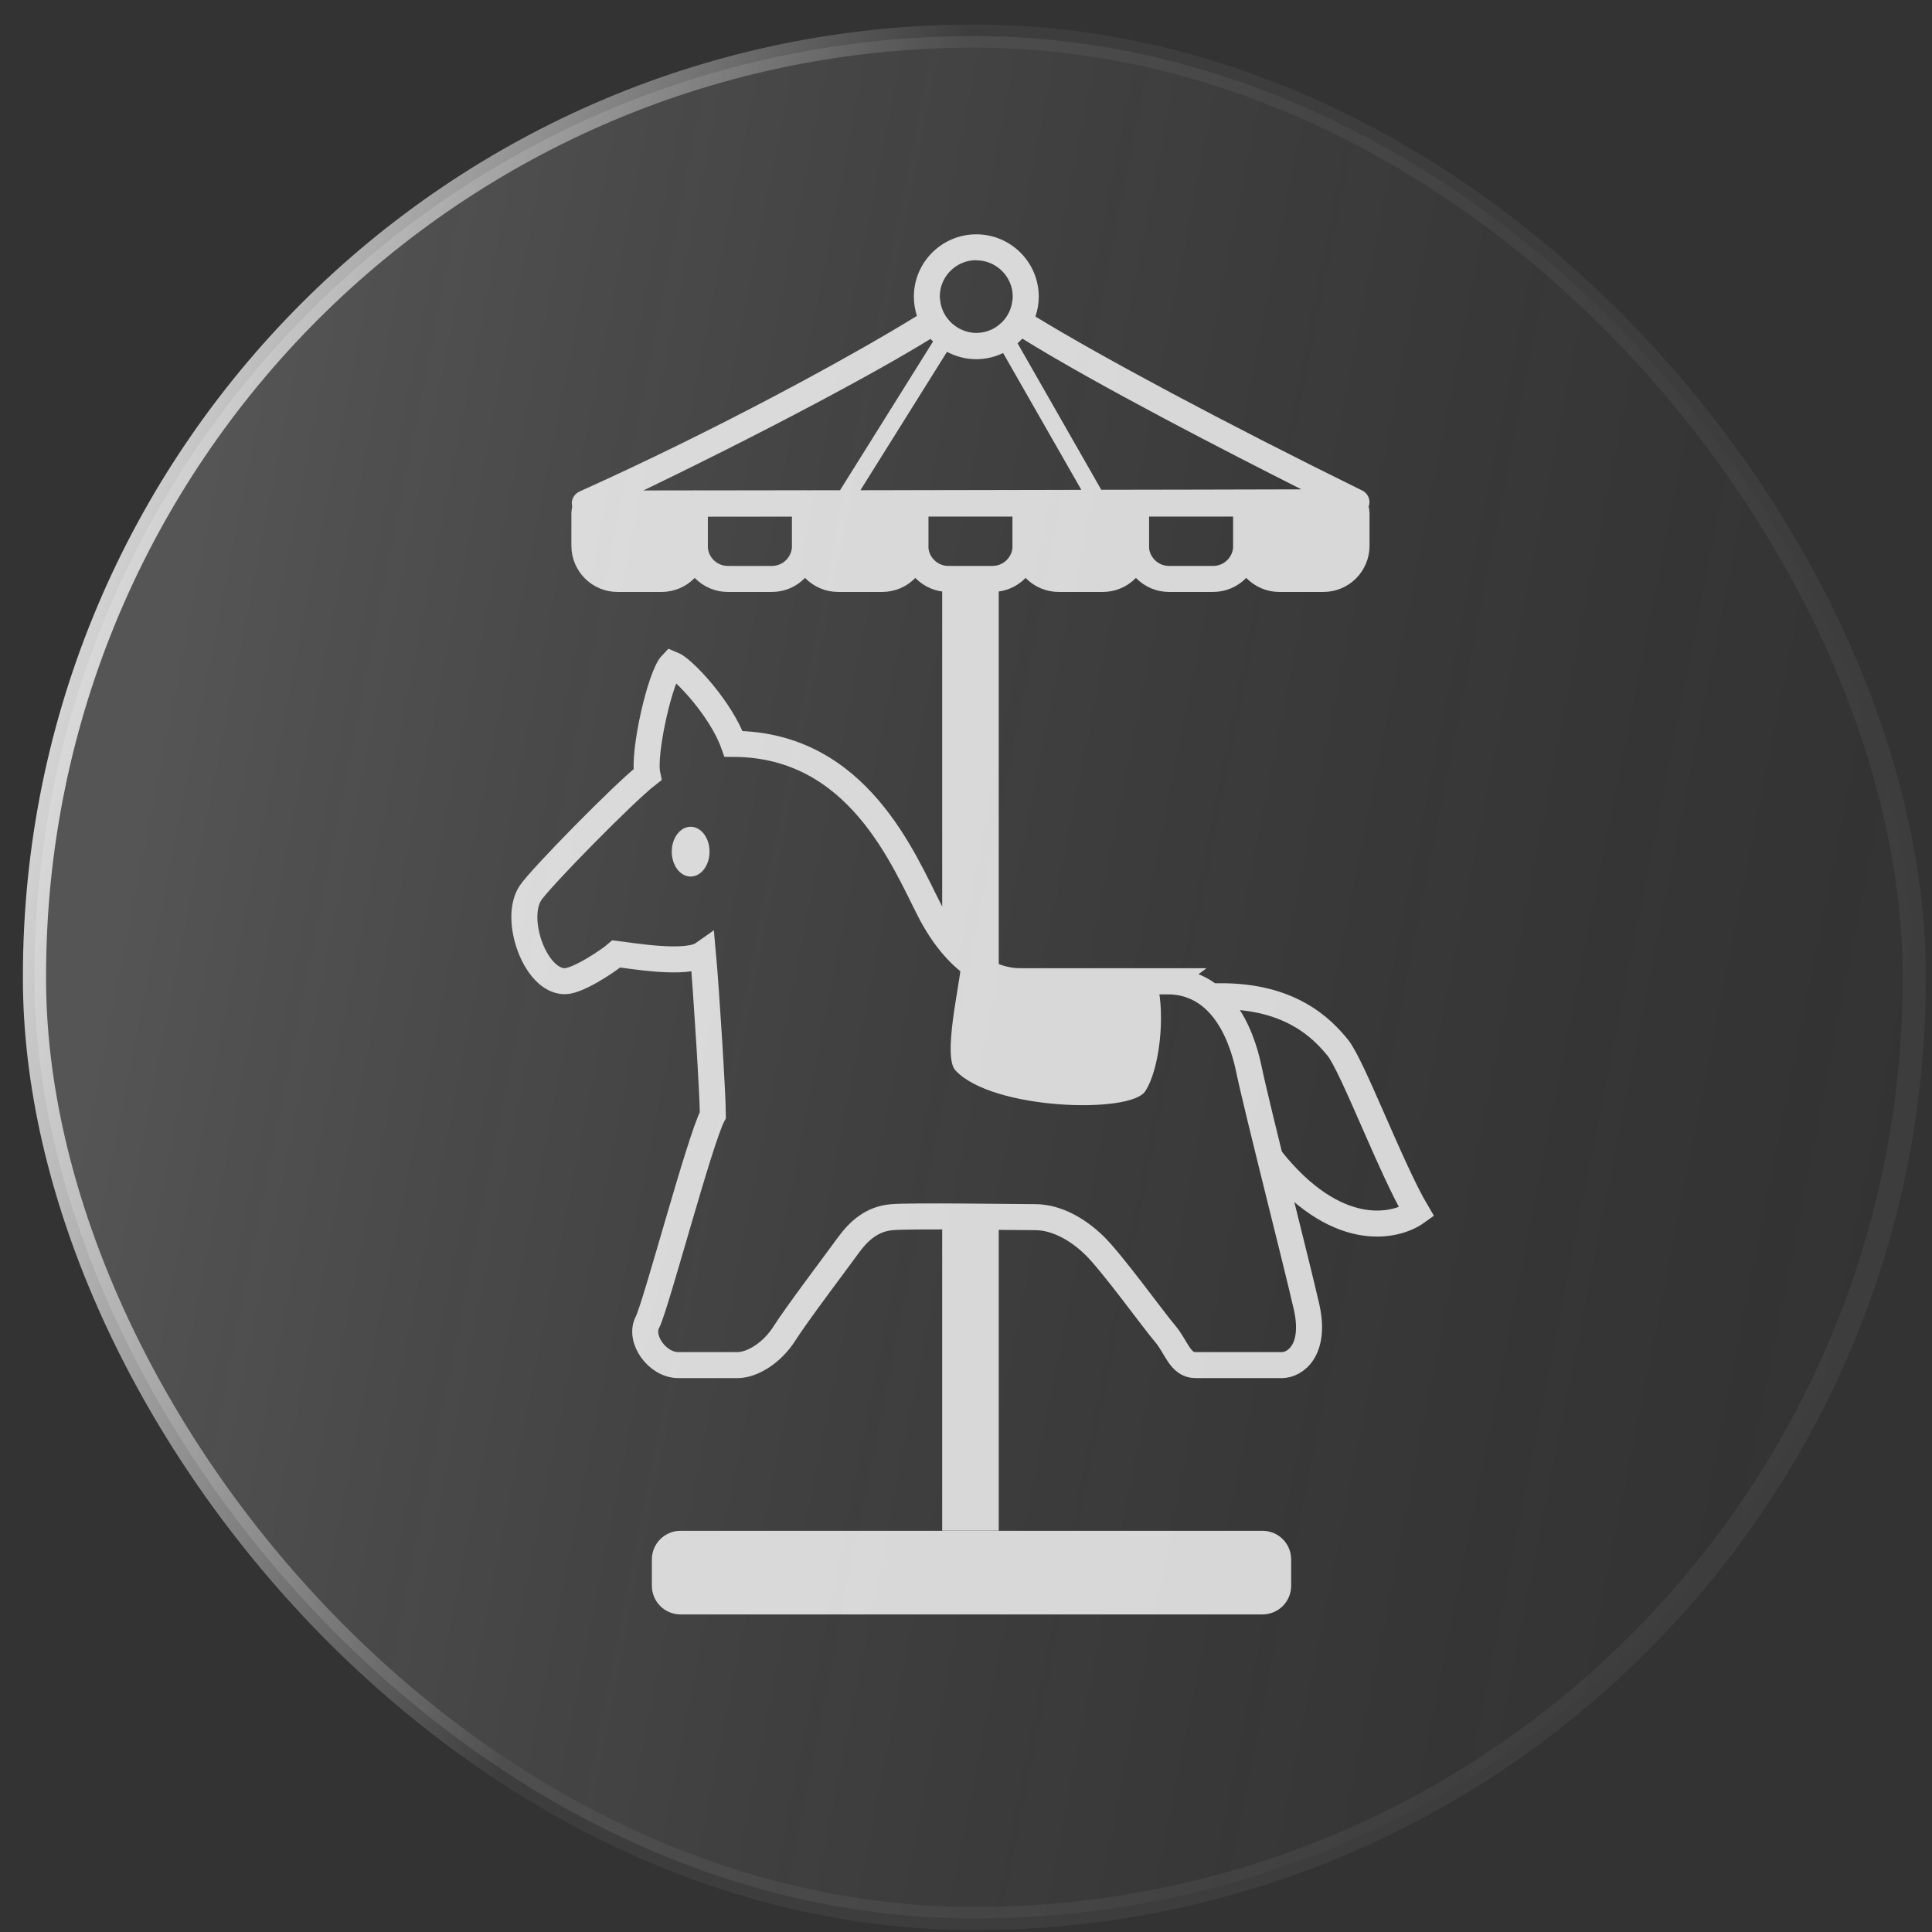 <?xml version="1.0" encoding="UTF-8"?> <svg xmlns="http://www.w3.org/2000/svg" width="73" height="73" viewBox="0 0 73 73" fill="none"><rect x="0" y="0" width="73" height="73" fill="#333333" stroke="none"/><rect data-figma-bg-blur-radius="20.9125" x="1.303" y="1.364" width="71.025" height="71.125" rx="35.513" fill="url(#paint0_linear_9630_6380)" fill-opacity="0.36" stroke="url(#paint1_linear_9630_6380)" stroke-width="0.875"></rect><g opacity="0.8" clip-path="url(#clip1_9630_6380)"><path d="M44.104 37.075H38.553C37.436 37.075 36.129 36.347 35.136 34.424C34.143 32.5 32.416 28.126 27.718 28.107C27.246 26.783 25.817 25.259 25.382 25.089C24.946 25.541 24.287 28.46 24.461 29.27C23.579 29.955 20.388 33.208 20.038 33.749C19.395 34.738 20.224 37.075 21.342 37.075C21.84 37.075 23.003 36.291 23.291 36.042C23.828 36.105 25.942 36.478 26.561 36.042C26.686 37.409 26.935 41.386 26.935 42.133C26.437 43.064 24.785 49.342 24.461 49.965C24.137 50.587 24.828 51.58 25.631 51.58H27.865C28.425 51.58 29.173 51.121 29.638 50.387C30.103 49.653 31.63 47.635 32.046 47.061C32.462 46.488 32.96 46.052 33.707 45.99C34.454 45.928 38.367 45.99 39.114 45.99C39.861 45.99 40.667 46.393 41.352 47.061C42.036 47.73 43.583 49.879 44.019 50.387C44.458 50.898 44.579 51.58 45.172 51.58H48.435C48.934 51.58 49.739 51.02 49.366 49.371C48.992 47.727 47.502 41.904 47.19 40.404C46.879 38.903 46.047 37.078 44.1 37.078L44.104 37.075Z" stroke="white" stroke-width="0.983" stroke-miterlimit="10"></path><path d="M45.755 37.651C48.73 37.52 49.985 38.902 50.545 39.584C51.105 40.269 52.557 44.158 53.527 45.8C52.717 46.383 50.45 46.881 47.979 43.732" stroke="white" stroke-width="0.983" stroke-miterlimit="10"></path><path d="M36.313 36.465C36.25 37.274 35.618 39.922 36.1 40.443C37.473 41.937 42.718 42.1 43.275 41.229C43.836 40.357 44.016 38.333 43.741 37.222" fill="white"></path><path d="M26.096 33.12C26.49 33.12 26.81 32.699 26.81 32.18C26.81 31.66 26.49 31.239 26.096 31.239C25.701 31.239 25.382 31.66 25.382 32.18C25.382 32.699 25.701 33.12 26.096 33.12Z" fill="white"></path><path d="M35.797 21.872H37.54C37.648 21.872 37.737 21.96 37.737 22.068V36.554C37.737 36.662 37.648 36.75 37.54 36.75C36.469 36.75 35.6 35.882 35.6 34.811V22.068C35.6 21.96 35.689 21.872 35.797 21.872Z" fill="white"></path><path d="M36.167 45.964H37.173C37.484 45.964 37.737 46.216 37.737 46.527V57.838H35.6V46.527C35.6 46.216 35.853 45.964 36.164 45.964H36.167Z" fill="white"></path><path d="M47.705 57.841H25.713C25.115 57.841 24.631 58.325 24.631 58.923V59.919C24.631 60.516 25.115 61 25.713 61H47.705C48.302 61 48.786 60.516 48.786 59.919V58.923C48.786 58.325 48.302 57.841 47.705 57.841Z" fill="white"></path><path d="M22.435 19.027H26.249V20.623C26.249 21.314 25.689 21.875 24.998 21.875H23.333C22.642 21.875 22.081 21.314 22.081 20.623V19.378C22.081 19.185 22.239 19.027 22.432 19.027H22.435Z" fill="white" stroke="white" stroke-width="0.983" stroke-linecap="round" stroke-linejoin="round"></path><path d="M26.253 19.027H30.417V20.623C30.417 21.314 29.857 21.875 29.166 21.875H27.501C26.81 21.875 26.25 21.314 26.25 20.623V19.027H26.253Z" stroke="white" stroke-width="0.983" stroke-linecap="round" stroke-linejoin="round"></path><path d="M30.421 19.027H34.586V20.623C34.586 21.314 34.025 21.875 33.334 21.875H31.669C30.978 21.875 30.418 21.314 30.418 20.623V19.027H30.421Z" fill="white" stroke="white" stroke-width="0.983" stroke-linecap="round" stroke-linejoin="round"></path><path d="M34.587 19.027H38.752V20.623C38.752 21.314 38.191 21.875 37.5 21.875H35.836C35.144 21.875 34.584 21.314 34.584 20.623V19.027H34.587Z" stroke="white" stroke-width="0.983" stroke-linecap="round" stroke-linejoin="round"></path><path d="M38.755 19.027H42.92V20.623C42.92 21.314 42.36 21.875 41.668 21.875H40.004C39.312 21.875 38.752 21.314 38.752 20.623V19.027H38.755Z" fill="white" stroke="white" stroke-width="0.983" stroke-linecap="round" stroke-linejoin="round"></path><path d="M42.923 19.027H47.088V20.623C47.088 21.314 46.528 21.875 45.836 21.875H44.172C43.48 21.875 42.92 21.314 42.92 20.623V19.027H42.923Z" stroke="white" stroke-width="0.983" stroke-linecap="round" stroke-linejoin="round"></path><path d="M47.092 19.027H50.906C51.099 19.027 51.256 19.185 51.256 19.378V20.623C51.256 21.314 50.696 21.875 50.005 21.875H48.34C47.649 21.875 47.089 21.314 47.089 20.623V19.027H47.092Z" fill="white" stroke="white" stroke-width="0.983" stroke-linecap="round" stroke-linejoin="round"></path><path d="M51.474 18.536C46.283 15.983 41.595 13.473 39.124 11.96C39.203 11.724 39.249 11.472 39.249 11.209C39.249 9.909 38.19 8.854 36.89 8.854C35.589 8.854 34.53 9.912 34.53 11.209C34.53 11.462 34.573 11.707 34.645 11.937C32.037 13.542 27.014 16.272 21.896 18.572C21.686 18.667 21.568 18.893 21.617 19.119C21.663 19.345 21.86 19.509 22.089 19.512C22.293 19.515 23.03 19.515 24.147 19.515C28.495 19.515 38.58 19.492 45.147 19.479C48.361 19.473 50.753 19.466 51.254 19.466C51.483 19.466 51.68 19.309 51.732 19.086C51.785 18.863 51.677 18.634 51.47 18.532L51.474 18.536ZM36.89 9.836C37.646 9.836 38.266 10.453 38.266 11.209C38.266 11.275 38.256 11.337 38.246 11.399C38.21 11.658 38.102 11.891 37.945 12.081C37.895 12.14 37.84 12.196 37.781 12.245C37.673 12.34 37.551 12.418 37.414 12.474C37.253 12.54 37.076 12.579 36.89 12.579C36.68 12.579 36.486 12.53 36.306 12.445C36.198 12.392 36.1 12.327 36.008 12.251C35.929 12.186 35.857 12.11 35.792 12.025C35.651 11.838 35.556 11.612 35.526 11.367C35.52 11.311 35.51 11.258 35.51 11.203C35.51 10.446 36.126 9.83 36.886 9.83L36.89 9.836ZM24.301 18.536C26.136 17.654 28.518 16.465 30.772 15.269C32.817 14.184 34.203 13.392 35.16 12.805C35.189 12.838 35.222 12.874 35.255 12.903L31.739 18.526C28.754 18.532 26.08 18.536 24.304 18.536H24.301ZM32.509 18.526L35.782 13.293C36.113 13.47 36.49 13.572 36.89 13.572C37.253 13.572 37.594 13.487 37.902 13.339L40.858 18.509C38.148 18.516 35.225 18.523 32.509 18.526ZM45.147 18.5C44.052 18.5 42.859 18.506 41.611 18.506L38.449 12.972C38.511 12.916 38.57 12.857 38.629 12.795C41.503 14.578 46.47 17.127 49.173 18.49C48.115 18.49 46.729 18.496 45.147 18.5Z" fill="white"></path></g><defs><clipPath id="bgblur_0_9630_6380_clip_path" transform="translate(20.047 19.986)"><rect x="1.303" y="1.364" width="71.025" height="71.125" rx="35.513"></rect></clipPath><linearGradient id="paint0_linear_9630_6380" x1="8.709" y1="11.822" x2="76.292" y2="25.193" gradientUnits="userSpaceOnUse"><stop stop-color="white" stop-opacity="0.46"></stop><stop offset="1" stop-color="#666666" stop-opacity="0"></stop></linearGradient><linearGradient id="paint1_linear_9630_6380" x1="8.709" y1="0.927" x2="34.791" y2="7.951" gradientUnits="userSpaceOnUse"><stop stop-color="white" stop-opacity="0.8"></stop><stop offset="1" stop-color="white" stop-opacity="0.05"></stop></linearGradient><clipPath id="clip1_9630_6380"><rect width="34.862" height="52.146" fill="white" transform="translate(19.32 8.854)"></rect></clipPath></defs></svg> 